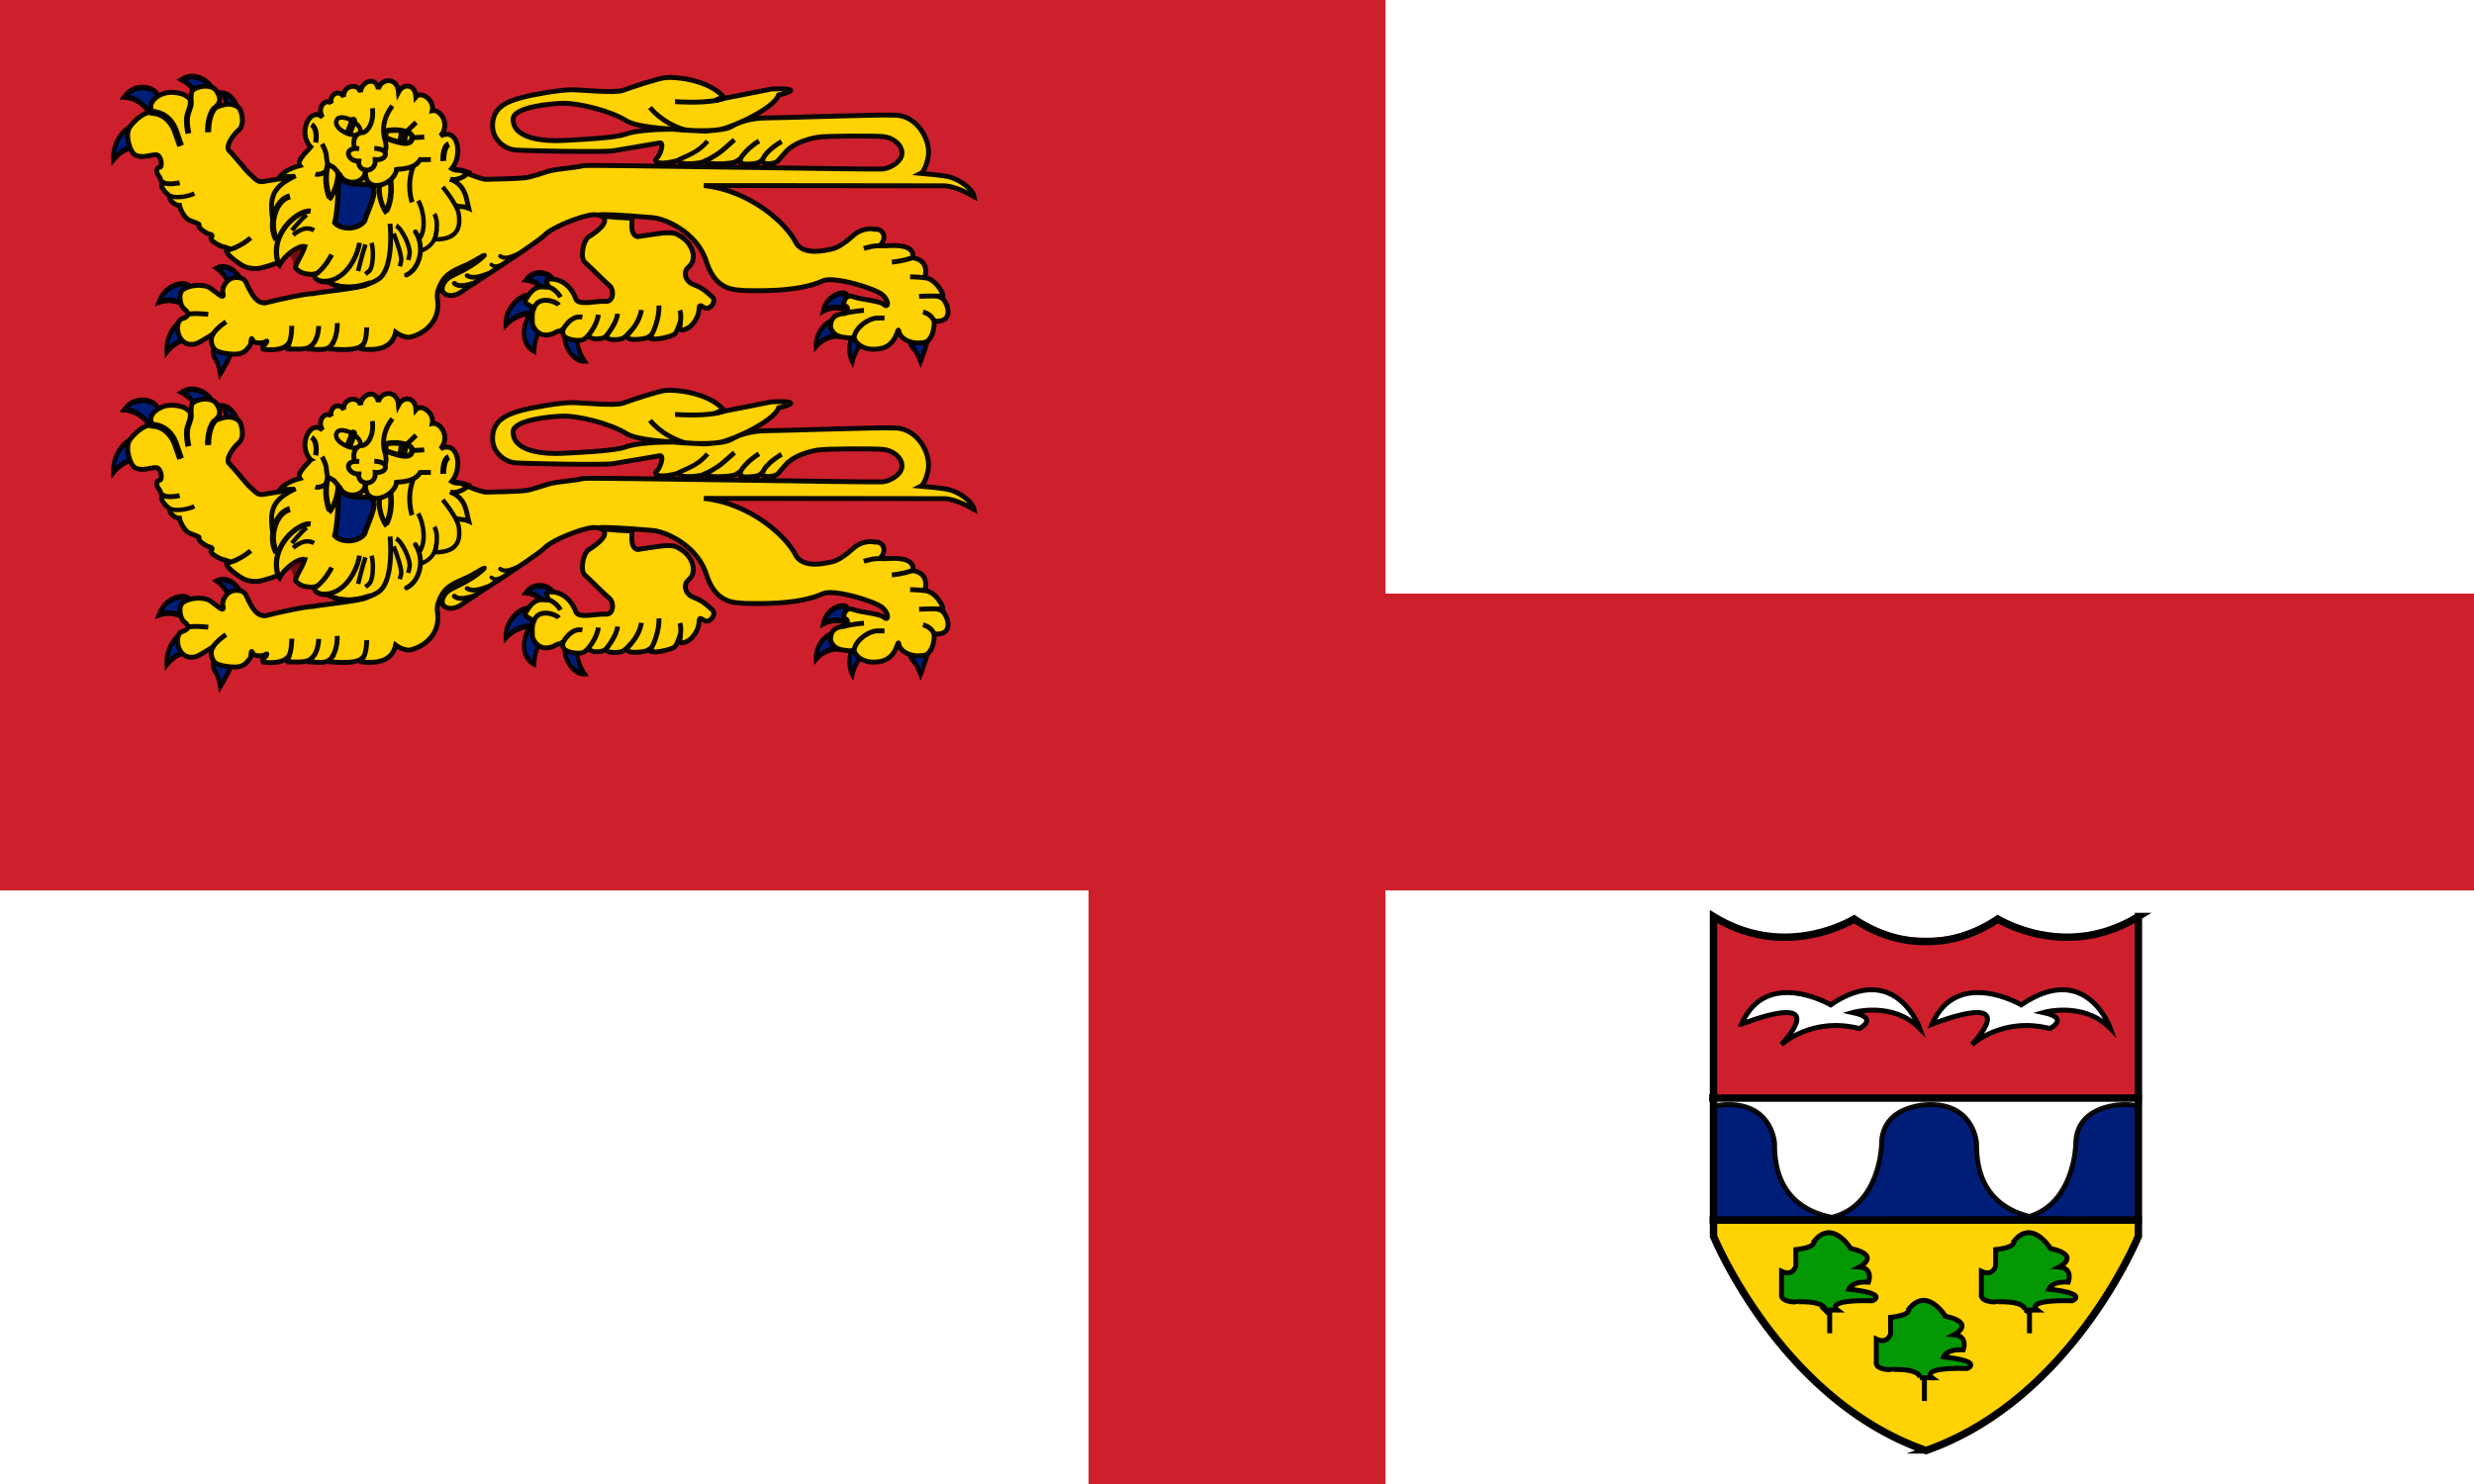 <svg xmlns="http://www.w3.org/2000/svg" width="1000" height="600" xml:space="preserve"><path fill="#FFF" d="M0 0h1000v600H0z"/><path fill="#CD202C" d="M440 0h120v600H440z"/><path fill="#CD202C" d="M0 240h1000v120H0z"/><path fill="#CD202C" d="M0 0h467.945v255.243H0z"/><g fill="#001D78" stroke="#000" stroke-width="1.075" stroke-opacity=".948"><path d="M149.419 138.972c-.807.892 1.405 4.851 4.824 4.751-2.231-2.448-1.994-5.296-1.994-5.296l-2.83.545zM140.928 134.687c-1.233.125-4.207 5.33.535 7.187.152-3.231 2.385-5.15 2.385-5.15l-2.452-1.446-.468-.591z" transform="matrix(1.587 0 0 2.136 -8.588 -161.088)"/><path d="M140.35 131.579c-1.198-.863-6.377 1.642-6.163 5.379 3.182-2.491 6.95-2.297 6.95-2.297l-.787-3.082zM146.338 128.556c-.085-1.172-4.589-2.527-6.954-.183 3.4.265 5.339 2.452 5.339 2.452l1.615-2.269zM237.166 139.463c-.081 1.072.32 1.447 1.089 2.05.771.602 1.642 2.394 1.642 2.394s2.467-4.718 1.849-5.351c-.616-.634-4.427.876-4.58.907zM224.119 137.507c-1.228-.162-3.55 3.74-1.617 6.415.971-3.1 3.626-4.45 3.626-4.45l-2.009-1.965zM218.132 136.331c-.955-.747-5.09 1.423-4.921 4.662 2.542-2.159 5.548-1.99 5.548-1.99l-.627-2.672zM221.267 131.326c-.659-.996-5.303-.175-6.222 2.949 3.131-1.287 5.928-.227 5.928-.227l.294-2.722z" transform="matrix(1.587 0 0 2.136 -8.588 -161.088)"/><path d="M66.263 129.134c.447-1.097-3.028-4.131-6.218-2.957 2.962 1.605 3.742 4.364 3.742 4.364l2.476-1.407zM52.944 135.986c-1.159-.988-6.025 1.826-5.735 6.081 2.968-2.815 6.555-2.567 6.555-2.567l-.82-3.514zM53.369 129.962c-.5-1.401-6.195-1.209-8.143 2.634 4.042-1.072 7.041.81 7.041.81l1.102-3.444zM59.171 141.33c-.312 1.036 0 1.478.624 2.218.623.739 1.091 2.662 1.091 2.662s3.432-4.141 2.964-4.88c-.467-.739-4.523 0-4.679 0z" transform="matrix(1.587 0 0 2.136 -7.596 -161.088)"/><path d="M45.66 93.717c0-1.478-5.461-3.026-8.603.025 4.191.21 6.397 2.903 6.397 2.903l2.206-2.928zM39.991 99.603c-1.159-.989-6.025 1.826-5.735 6.081 2.968-2.815 6.555-2.568 6.555-2.568l-.82-3.513zM59.814 93.205c.528-1.392-4.061-4.599-8.105-2.735 3.869 1.541 4.984 4.783 4.984 4.783l3.121-2.048zM66.291 98.29c.91-.798-.8-4.973-4.209-5.251 1.914 2.677 1.332 5.48 1.332 5.48l2.877-.229z" transform="matrix(1.587 0 0 2.136 -8.588 -161.088)"/></g><path fill="#FFD203" stroke="#000" stroke-width="1.98" stroke-opacity=".948" d="M125.548 59.368c-5.442-5.838-.063-16.484 4.815-11.943-2.555-4.357 1.623-7.807 3.52-5.624-.883-3.547 3.125-5.897 5.091-2.625-.706-3.956 5.238-6.27 6.779-1.948.103-3.888 5.913-6.957 7.195-1.263 1.131-4.382 7.608-4.957 8.145 1.271 1.89-3.623 6.745-3.357 7.026 1.904 2.099-2.474 7.524 1.229 6.601 5.605 3.35-.668 7.443 5.584 3.36 10.193 7.245-3.563 8.957 7.985 4.554 13.228 2.277 1.282 2.476.151 4.485 1.112 2.009.961 5.651 2.543 8.985 3.225 3.014 0 14.061-.32 16.321-.64 2.26-.32 5.349-1.409 9.04-2.563 3.865-1.155 9.455-1.198 14.556-2.34 4.042-.418 117.518 1.699 120.783 1.378 3.266-.321 8.028-3.213 7.777-6.737s-4.011-6.079-7.777-6.399c-3.766-.32-23.101-.32-26.616.32-3.516.64-8.538 2.241-11.048 4.485-1.206.717-3.201 3.428-4.891 5.212-1.582 1.23-6.049 1.412-6.049-.191 0-1.048-.376.201-1.473.607-1.426.823-7.852 1.048-7.568 0 .502-1.186-.032-1.559-1.724-.32-1.255.961-10.137 1.315-11.767.364.977-1.507.986-1.42-1.684-.182-1.689.684-8.687 1.219-9.189-.096-.067-1.037-.86-.529-1.848-.234-7.93 1.912-8.69-.301-7.435-1.263 1.256-.96 3.156-6.46 1.149-6.139-2.011.32-14.564 2.562-18.833 3.204-4.268.642-35.153 0-39.422-.319-4.268-.321-9.039-4.024-9.291-9.292-.447-8.45 7.031-10.573 11.55-11.855 4.521-1.282 15.819-3.204 20.338-3.204 4.52 0 17.412 1.474 20.928.192 3.515-1.28 14.189-4.861 17.206-5.125 4.451-.381 17.201 1.008 23.277 7.742-3.164 1.325-4.651 2.104-1.061.909 3.263-.641 17.276-3.333 20.54-4.037 11.301-.448 8.336 1.154 2.812 2.435-1.845 5.418-18.448 12.979-23.723 13.94-5.271.962-16.462.257-18.965-.163-2.512-.173-14.392-.721-18.717-3.304-6.989-4.369-19.901-7.241-25.562-7.142-5.297.098-20.404 1.561-20.338 6.408-.079 8.513 14.062 8.971 20.087 8.65 6.026-.32 21.092-.96 25.361-2.563 4.267-1.602 13.501-1.996 18.523-1.996s12.362 1.034 14.622.714c2.259-.321 7.532-.393 10.043-1.995 2.512-1.603 7.97-3.277 13.496-3.277 5.524 0 46.517-1.456 52.04-1.135 7.997-.051 13.648 8.005 13.743 14.857.047 3.203-1.656 7.938-3.103 8.672 2.481.21 8.691.855 10.738 1.25 3.847.702 10.082 4.611 10.796 8.169-2.922-1.635-7.637-4.105-11.884-4.375-.833.009-90.322-.138-97.35-.098 19.122 2.083 33.735 15.657 37.384 23.43 3.266 4.806 11.301 2.883 14.313 2.243 3.013-.641 6.529-3.525 9.041-5.768 2.512-2.242 6.438-2.811 8.21-2.242 3.903-.319 4.597 3.525 3.09 5.446-1.506 1.923.25 1.133 4.268 1.133 10.138-.113 7.976 4.955 7.976 4.955s6.999.39 5.051 7.899l.036.169c4.138.47 7.273 5.839 7.277 7.407-4.116.218-1.757-.417 0 1.185s4.319 8.697-2.009 8.97c-1.904-.004-1.638.059-1.638.059.446 2.241-.873 8.593-4.388 8.593-4.87.866-9.291-1.602-9.794-4.486-.502-2.882-.436 5.565-7.34 6.898-6.521 1.337-9.986-2.092-10.487-3.694-.503-1.603-.251-.321-2.761-.643-2.512-.32-5.678-.349-7.032-4.165 0-2.242.49-5.199 4.964-5.599 2.009-.32 2.57-2.731 1.062-3.052-1.506-.32-.25-5.126 3.015-3.845 3.265 1.282 10.796 1.602 12.555 3.205 1.758 1.6 2.261-1.282-.502-3.845-2.763-2.564-19.585-7.691-24.105-5.768-10.524 4.887-28.282 3.939-31.61 3.975-3.399-.458-11.247.66-15.344-11.023-3.329-11.928-15.979-17.821-21.752-18.462-28.491-2.473-26.943-.571-8.467.235-.138 2.227-.807 6.786 2.187 7.454 5.024-.641 12.838-2.44 15.671-1.067 2.874 1.393 6.052 3.708 6.834 8.315.011 1.13.251 3.204-2.01 5.125-2.26 1.922-1.255 5.767 2.261 7.049 3.515 1.281 5.023 2.882 7.282 4.806 2.26 1.921-1.004 5.768-3.014 4.486-2.008-1.282-2.008-1.282-2.26 1.281-.251 2.563-2.747 7.413-6.991 7.768-.89-.31-.644-1.636-.541-2.643.251-2.242-.849 2.786-2.162 4.181-.836.942-7.945 2.784-9.953 1.823.897-2.006.379-1.188-1.379-.225-1.715.629-10.97 1.816-6.845-2.254 1.07-1.482-1.471 1.851-2.872 2.433-1.177.676-6.669 1.092-6.669-.831-1.744 1.413-5.891 1.415-6.528.321-1.254-1.282-1.375.96-3.634 1.28s-7.163-.32-7.415-2.883c-.251-2.562.503-.961-2.259-.641-6.724 4.112-10.045-1.601-10.045-3.523s-.251-4.167.502-5.448c.753-1.28-4.678-1.668-3.013-4.191 1.872-3.086 3.838-5.348 7.532-4.78 1.758.32 1.506-.641.753-1.922-.753-1.28 2.008-1.921 5.273-.641 3.265 1.281 5.524 4.486 6.529 7.369 1.003 2.883 8.789.641 12.053.961 3.265.32 3.515-4.806 1.506-6.408-2.009-1.603-7.534-7.369-9.793-9.291-2.261-1.923-.754-8.651 1.255-10.254 11.693-7.287 5.273-9.612 1.002-8.97-4.268.64-15.237 4.687-18.752 8.211-3.516 3.524-30.829 20.798-33.338 22.72-2.512 1.923-6.163 2.389-7.669.147-1.507-2.244-2.512-.642-2.261 2.563 1.995 12.1-9.794 15.957-11.86 15.804-1.439-.135-3.5-.874-4.985-2.013-1.465 6.762-7.946 7.434-13.799 6.767-.09-.797 1.093-2.29.447-1.718-1.936 2.324-7.882 2.078-12.988 1.727-.34-1.415 1.76-3.128.756-2.167-1.714 2.974-4.661 2.441-9.437 2.126-.056-.626 2.213-2.724 1.156-1.47-2.09 2.108-6.445 1.449-9.823 1.5-.399-.472 1.747-3.784-.217-1.596-1.877 1.868-5.854 2.179-9.654 1.679-.676-1.575.792-1.591 1.195-2.58 1.004-1.601-.502 0-1.757 0s-3.014.321-3.767-1.281c-.753-1.602-.321 1.603-1.05 2.475-.729.757-1.552 2.535-4.063 3.174-2.512.641-8.732-.256-10.044-1.601-1.353-1.328-2.009-4.165-1.004-5.768 1.004-1.601-4.781 3.091-7.281 3.525-7.354 1.309-8.286-9.291-5.022-10.251 3.265-.962 2.761-2.563 1.003-3.845-1.757-1.282-2.762-6.41-.501-8.01 2.259-1.602 7.49-2.489 10.796-.642 1.935 1.226 6.078 5.426 5.273 2.242-.56-1.968.872-4.471 2.475-5.545 1.391-1.183 5.674-1.484 6.815 1.061 2.646 5.896 4.519 8.435 7.784 8.33 6.953-1.751 16.352-3.737 19.113-3.737 3.544-.776 22.306-2.472 22.306-4.074-11.252 3.591-15.802-1.056-17.056-.736-1.254.319-4.346-1.04-4.346-1.935 0-1.922 2.833-1.693-1.185-1.053-2.404-.182-4.547-.285-6.572-2.599-.332-1.182 2.66-5.246 3.746-8.661-2.593-.647-8.327 3.654-10.205 7.45-1.317-1.457-1.851-.134-6.555.925-2.219.891-5.83.572-7.838-.39-2.009-.961-9.877-6.458-6.072-7.167-1-.451-2.153-.71-2.912-.903-2.762-1.088-5.057-2.939-4.253-3.517.606-.682.483-1.222-.623-1.415-1.506-.32-5.216-2.814-4.265-3.778.286-.438-3.208-1.472-4.166-1.922-1.757-.961-3.519-4.296-3.769-5.897-1.621.144-5.077-2.681-3.516-3.525-2.64-1.807-4.885-4.779-3.126-5.742-1.54-1.119-.677-1.174-1.544-2.396-1.601-1.807-1.105-3.717.151-3.717 1.255 0 .753-5.126-1.506-5.126s-5.895 1.617-8.538 0c-2.174-1.532-4.018-8.331-2.01-11.215 2.01-2.882 6.026-6.087 8.036-5.767 2.01.32 1.004.96.502-1.923s2.835-5.049 5.022-5.767c2.65-1.117 7.785-.32 9.291.961s2.009 1.281 2.009-.961c0-1.576 1.939-2.397 3.667-2.81 2.874-.627 5.122.127 6.126 1.207 1.561 2.061 2.512 4.486.502 6.409-2.009 1.921-.266.293 3-.347 2.102-.641 5.895.185 6.542 2.27.872 2.242 1.506 6.088-.753 8.01-2.26 1.922-5.523 6.728-3.766 8.33 1.758 1.601 7.282 8.65 8.538 9.612 1.255.961 2.761 3.204 4.771 2.882 2.009-.32 4.269-.639 6.026-.961 6.976-1.293 10.008-1.275 1.055-1.012 2.01-2.619 6.332-4.079 8.158-4.541-1.608-2.231 4.345-6.942 4.345-7.583l.008.008z"/><path fill="#001D78" stroke="#000" stroke-width="2.085" stroke-opacity=".948" d="M137.249 71.097c3.351 5.391 11.341 2.157 13.403 4.314 2.062 2.157-2.002 9.669-3.292 13.983-2.977 3.714-9.609 3.473-12.049.715 1.313-5.152 1.422-16.137 1.679-16.495l.259-2.517z"/><path fill="none" stroke="#000" stroke-width="1.98" stroke-opacity=".948" d="M377.45 129.644c-1.092-2.788-4.369-3.485-4.369-3.485"/><g fill="none" stroke="#000" stroke-width="1.808" stroke-opacity=".948"><path d="M169.035 81.144c2.476 4.424 3.204 11.933.407 15.576M160.118 91.258c2.477 1.264 5.943 8.846 5.448 11.376l-.495 2.526M159.129 94.416c1.485 3.793 3.466 9.48 2.971 11.376l-.495 1.896M150.213 98.203c.991 3.792.495 10.113-.99 11.376l-1.487 1.264M147.733 98.838c-1.486 4.423-2.972 10.744-2.972 10.744M123.966 86.835c-2.477 1.896-5.943 6.32-5.943 6.32M126.933 93.154c-3.963-2.527-8.419 1.896-8.419 1.896"/></g><g fill="none" stroke="#000"><path stroke-width="2.371" d="M181.459 58.301c-2.612 1.094-2.227 6.802-2.227 6.802"/><path stroke-width="2.08" d="M125.914 50.355c2.788 1.815 1.673 7.26 1.673 7.26"/></g><path fill="#390000" fill-opacity=".599" d="M122.459 100.193c-1.065 2.956-2.821 5.243-2.542 7.078l-1.642-.689c1.288.422-1.465-4.779-2.131-3.798l1.541-1.036.357-.571.768-.353 3.649-.631z"/><g fill="none" stroke="#000" stroke-opacity=".948"><path stroke-width="1.98" d="M61.418 45.749c5.423.494 8.135 4.449 9.297 7.909s1.937 5.437 1.937 5.437M86.601 43.551c-3.099 3.459-2.711 9.886-2.711 9.886M177.099 117.44c1.912-6.259 5.497-7.669 9.982-9.716 4.645-1.743 11.713-7.014 7.342-3.181-4.371 3.835-10.677 6.275-12.862 7.67-2.187 1.395-3.552 4.502-2.437 5.925"/><path stroke-width="1.98" stroke-linecap="round" d="M167.924 93.739c4.097 6.273 1.565 15.006-3.625 17.446"/><path stroke-width="1.98" d="M181.896 72.394c6.651 2.546 6.58 8.273 7.538 11.816-2.345-1-3.656-.439-5.417-1.178"/><path stroke-width="1.68" d="M176.453 92.758c0 5.577-4.179 7.865-6.091 8.563"/><path stroke-width="1.98" d="M77.155 39.616c.547 3.137-.273 3.834-1.093 6.623-.819 2.788.273 7.669.273 7.669M355.989 99.423c-2.733-.349-6.829 1.046-6.829 1.046M368.687 104.227c-3.824 1.393-8.194 1.743-8.194 1.743M373.601 112.269c-3.278-.347-5.736-.347-5.736-.347M379.977 119.835c-3.277-.348-8.469 0-8.469 0M345.254 136.129c.82-4.183 6.25-7.534 9.254-7.534h3.004M340.743 126.882c3.279-1.046 8.468-1.394 8.468-1.394M119.484 71.046c-9.122 4.426-10.681 8.34-9.258 17.665"/><path stroke-width="1.966" d="M157.646 90.448c.531 4.979.846 18.885-4.734 22.439-5.58 3.555-12.566 3.974-18.02 2.268"/><path stroke-width="1.98" d="M145.298 98.161c-.547 4.893-5.872 17.079-16.245 15.405M308.288 64.541c1.367-3.835 7.648-7.321 7.648-7.321M299.151 64.339c2.732-4.532 7.648-7.32 7.648-7.32M285.822 64.756c4.15-2.306 5.316-3.215 6.68-4.403 1.47-1.327 4.37-3.834 4.37-3.834"/><path stroke-width="1.885" d="M274.242 64.62c3.041-1.463 5.394-2.324 7.43-3.712 2.553-1.653 4.321-3.888 4.321-3.888"/><path stroke-width="1.98" d="M276.731 52.516c-9.655-3.029-13.976-9.048-13.976-9.048M292.806 39.688c-6.396 2.458-19.396 1.394-19.942 1.394M128.234 110.429c3.279-2.44 5.858-7.466 5.858-7.466"/><path stroke-width="2.143" d="M125.563 85.371c-4.813-.698-16.988 9.025-13.061 21.115"/><path stroke-width="2.466" d="M117.202 79.363c-6.198 1.533-8.724 11.988-5.42 17.61"/><path stroke-width="1.808" d="M178.963 75.576c4.518 5.698 6.239 9.183 6.5 11.167.426 3.448.896 10.196-9.784 10.059.827-2.613 1.581-7.575-.128-10.258"/><path stroke-width="3.845" stroke-linecap="round" d="m163.131 53.901-.495 2.858"/><path stroke-width="3.119" stroke-linecap="round" d="M142.757 48.741c-.582 2.151-1.613 4.36-1.613 4.36"/><path stroke-width="1.98" d="M150.518 43.771c.775 6.426-2.324 9.886-4.261 9.886-1.938 0-4.1 2.398-2.911 6.255M158.612 42.783c-3.487 4.448-4.261 9.392-3.098 13.345 1.161 3.955.06 5.104.06 5.104M174.147 64.533h-4.261c-3.017 5.058-11.487 3.326-9.211 4.292"/><path stroke-width="1.98" d="M151.293 59.995c6.633.16 5.299 5.029.387 4.535.387 5.932-7.331 5.184-6.67.64-4.642.129-6.546-5.873.196-5.042"/><path stroke-width="1.98" d="M160.357 67.607c.273 6.624-12.919 11.84-12.646 1.731"/><path stroke-width="1.995" d="M147.692 69.278c-.278 4.88-7.597 5.993-10.094 1.81-1.943-2.789-2.969-3.838-4.356-4.187-1.387-.347-1.23-4.407-1.512-5.003-.168-.811-1.067-2.909-1.516-3.697"/><path stroke-width="1.98" d="M168.198 49.472c-3.279 3.136-3.552 3.486-3.552 3.486M171.477 55.394c-4.372.348-4.607.167-4.607.167"/><path stroke-width="2.243" d="M155.919 53.043c3.231-1.092 10.752-.175 10.644 2.367.004 3.12-2.94 3.31-10.71.358l.066-2.291v-.434z"/><path stroke-width="1.822" d="M145.724 53.367c.402-3.705-7.449-7.359-9.36-5.292-2.329 3.416 4.278 6.462 6.03 6.462 1.639 0 1.647.512 1.647.512"/><path stroke-width="1.98" d="M167.049 67.245c-2.971 7.583-.495 14.534-.495 14.534M131.886 69.136c-2.476 1.895-4.457 1.263-4.457 1.263"/><path stroke-width="2.084" d="M136.669 70.036c-.307 6.927-3.723 10.718-3.723 10.718"/><path stroke-width="2.301" d="M132.601 66.257c-2.096 7.548.574 13.533.574 13.533"/><path stroke-width="2.075" d="M153.34 75.093c-.497 6.853 3.025 11.168 3.025 11.168"/><path stroke-width="2.291" d="M157.782 72.569c1.203 7.742-1.585 12.671-1.585 12.671"/><path stroke-width="1.98" d="M182.607 68.205c.812.372 2.89.031 6.711 1.506-1.582 2.148-5.659 3.396-7.247 2.769M66.04 73.896c2.325.988 6.586 0 6.586 0"/><path stroke-width="1.801" d="M68.303 79.226c5.13 1.484 10.262-.988 10.262-.988"/><path stroke-width="1.98" d="M92.193 101.119c5.423-1.482 9.127-4.955 9.127-4.955M75.713 127.106c2.732-.698 8.469 0 8.469 0M85.896 135.344c1.64-2.788 5.464-5.229 5.464-5.229M116.571 139.058c1.366-1.742 1.366-7.32 1.366-7.32M126.537 139.014c2.174-2.286 2.293-7.195 2.293-7.195M134.458 138.885c2.186-3.835 1.828-8.266 1.828-8.266M146.865 139.311c1.365-2.091 1.365-6.97 1.365-6.97M235.398 128.246c-4.919-1.046-7.923 5.229-7.923 5.229M241.855 127.235c-.547 4.532-4.369 8.715-4.369 8.715M249.61 126.854c-.274 3.834-4.646 9.063-4.646 9.063M259.248 125.325c-.72 5.099-4.653 8.922-4.653 8.922M266.346 123.529c.273 4.531-2.186 11.504-3.825 12.897M274.813 125.461c.82 2.441 0 5.926 0 5.926M221.392 115.955c3.279.698 5.191 4.183 5.191 4.183M215.799 124.704c1.723-5.487 9.146-2.806 10.045-1.333"/><path stroke-width="1.98" stroke-linecap="round" d="M192.094 114.303c-4.701 1.478-6.904 1.58-8.44.273"/><path stroke-width="1.913" stroke-linecap="round" d="M197.328 110.661c-4.124 1.479-6.472 1.985-8.52.779"/><path stroke-width="1.56" stroke-linecap="round" d="M204.304 106.203c-2.742 1.479-4.304 1.985-5.665.779"/><path stroke-width="1.726" stroke-linecap="round" d="M209.143 102.769c-3.355 1.479-5.267 1.985-6.933.779"/><path stroke-width="1.98" d="M76.752 39.616c.547 3.137-.273 3.834-1.092 6.623-.819 2.788.287 7.749.287 7.749M87.136 43.551c-3.099 3.459-2.751 9.867-2.751 9.867"/><path stroke-width="2.003" d="M61.82 45.064c5.553.494 8.329 4.449 9.519 7.909a785.96 785.96 0 0 0 2.038 5.862"/></g><g fill="#001D78" stroke="#000" stroke-width="1.075" stroke-opacity=".948"><path d="M149.419 198.173c-.807.892 1.405 4.851 4.824 4.752-2.231-2.448-1.994-5.297-1.994-5.297l-2.83.545zM140.928 193.889c-1.233.125-4.207 5.33.535 7.187.152-3.231 2.385-5.15 2.385-5.15l-2.452-1.446-.468-.591z" transform="matrix(1.587 0 0 2.136 -8.588 -161.088)"/><path d="M140.35 190.78c-1.198-.863-6.377 1.642-6.163 5.379 3.182-2.491 6.95-2.297 6.95-2.297l-.787-3.082zM146.338 187.758c-.085-1.172-4.589-2.527-6.954-.183 3.4.265 5.339 2.452 5.339 2.452l1.615-2.269zM237.166 198.664c-.081 1.073.32 1.447 1.089 2.051.771.602 1.642 2.394 1.642 2.394s2.467-4.718 1.849-5.351c-.616-.635-4.427.875-4.58.906zM224.119 196.708c-1.228-.162-3.55 3.74-1.617 6.415.971-3.101 3.626-4.45 3.626-4.45l-2.009-1.965zM218.132 195.533c-.955-.747-5.09 1.423-4.921 4.662 2.542-2.159 5.548-1.99 5.548-1.99l-.627-2.672zM221.267 190.527c-.659-.996-5.303-.174-6.222 2.95 3.131-1.287 5.928-.227 5.928-.227l.294-2.723z" transform="matrix(1.587 0 0 2.136 -8.588 -161.088)"/><path d="M66.263 188.335c.447-1.097-3.028-4.131-6.218-2.957 2.962 1.605 3.742 4.364 3.742 4.364l2.476-1.407zM52.944 195.187c-1.159-.988-6.025 1.826-5.735 6.081 2.968-2.815 6.555-2.567 6.555-2.567l-.82-3.514zM53.369 189.164c-.5-1.401-6.195-1.209-8.143 2.634 4.042-1.073 7.041.81 7.041.81l1.102-3.444zM59.171 200.532c-.312 1.036 0 1.478.624 2.218.623.739 1.091 2.663 1.091 2.663s3.432-4.141 2.964-4.881c-.467-.739-4.523 0-4.679 0z" transform="matrix(1.587 0 0 2.136 -7.596 -161.088)"/><path d="M45.66 152.919c0-1.478-5.461-3.026-8.603.025 4.191.21 6.397 2.903 6.397 2.903l2.206-2.928zM39.991 158.804c-1.159-.989-6.025 1.826-5.735 6.081 2.968-2.815 6.555-2.568 6.555-2.568l-.82-3.513zM59.814 152.407c.528-1.392-4.061-4.599-8.105-2.735 3.869 1.541 4.984 4.783 4.984 4.783l3.121-2.048zM66.291 157.492c.91-.797-.8-4.973-4.209-5.251 1.914 2.677 1.332 5.48 1.332 5.48l2.877-.229z" transform="matrix(1.587 0 0 2.136 -8.588 -161.088)"/></g><path fill="#FFD203" stroke="#000" stroke-width="1.98" stroke-opacity=".948" d="M125.548 185.85c-5.442-5.838-.063-16.484 4.815-11.943-2.555-4.357 1.623-7.807 3.52-5.624-.883-3.547 3.125-5.897 5.091-2.625-.706-3.956 5.238-6.271 6.779-1.948.103-3.888 5.913-6.957 7.195-1.264 1.131-4.382 7.608-4.957 8.145 1.271 1.89-3.622 6.745-3.356 7.026 1.905 2.099-2.474 7.524 1.229 6.601 5.605 3.35-.668 7.443 5.584 3.36 10.193 7.245-3.563 8.957 7.985 4.554 13.228 2.277 1.282 2.476.151 4.485 1.112 2.009.96 5.651 2.543 8.985 3.225 3.014 0 14.061-.321 16.321-.64 2.26-.321 5.349-1.409 9.04-2.563 3.865-1.155 9.455-1.198 14.556-2.34 4.042-.418 117.518 1.699 120.783 1.378 3.266-.321 8.028-3.213 7.777-6.737-.251-3.524-4.011-6.079-7.777-6.399-3.766-.319-23.101-.319-26.616.321-3.516.639-8.538 2.241-11.048 4.485-1.206.718-3.201 3.428-4.891 5.212-1.582 1.23-6.049 1.412-6.049-.191 0-1.048-.376.201-1.473.607-1.426.822-7.852 1.047-7.568 0 .502-1.186-.032-1.559-1.724-.32-1.255.961-10.137 1.315-11.767.364.977-1.507.986-1.421-1.684-.182-1.689.684-8.687 1.219-9.189-.097-.067-1.036-.86-.528-1.848-.233-7.93 1.912-8.69-.301-7.435-1.263 1.256-.96 3.156-6.461 1.149-6.139-2.011.319-14.564 2.562-18.833 3.204-4.268.642-35.153 0-39.422-.32-4.268-.32-9.039-4.023-9.291-9.292-.447-8.45 7.031-10.573 11.55-11.855 4.521-1.281 15.819-3.204 20.338-3.204 4.52 0 17.412 1.474 20.928.192 3.515-1.28 14.189-4.861 17.206-5.125 4.451-.381 17.201 1.008 23.277 7.742-3.164 1.325-4.651 2.104-1.061.909 3.263-.641 17.276-3.333 20.54-4.037 11.301-.449 8.336 1.154 2.812 2.435-1.845 5.418-18.448 12.979-23.723 13.94-5.271.962-16.462.257-18.965-.163-2.512-.174-14.392-.721-18.717-3.304-6.989-4.369-19.901-7.241-25.562-7.142-5.297.098-20.404 1.561-20.338 6.408-.079 8.512 14.062 8.971 20.087 8.65 6.026-.32 21.092-.961 25.361-2.563 4.267-1.602 13.501-1.996 18.523-1.996s12.362 1.034 14.622.714c2.259-.32 7.532-.393 10.043-1.995 2.512-1.603 7.97-3.277 13.496-3.277 5.524 0 46.517-1.456 52.04-1.135 7.997-.05 13.648 8.005 13.743 14.857.047 3.203-1.656 7.938-3.103 8.672 2.481.21 8.691.855 10.738 1.25 3.847.702 10.082 4.611 10.796 8.169-2.922-1.635-7.637-4.105-11.884-4.375-.833.009-90.322-.139-97.35-.098 19.122 2.083 33.735 15.657 37.384 23.429 3.266 4.806 11.301 2.883 14.313 2.243 3.013-.641 6.529-3.525 9.041-5.768 2.512-2.242 6.438-2.811 8.21-2.242 3.903-.32 4.597 3.525 3.09 5.446-1.506 1.923.25 1.133 4.268 1.133 10.138-.113 7.976 4.954 7.976 4.954s6.999.39 5.051 7.9l.036.168c4.138.47 7.273 5.839 7.277 7.408-4.116.218-1.757-.417 0 1.185s4.319 8.697-2.009 8.97c-1.904-.004-1.638.059-1.638.059.446 2.241-.873 8.593-4.388 8.593-4.87.866-9.291-1.602-9.794-4.486-.502-2.882-.436 5.565-7.34 6.898-6.521 1.337-9.986-2.092-10.487-3.694-.503-1.603-.251-.321-2.761-.643-2.512-.32-5.678-.349-7.032-4.165 0-2.242.49-5.198 4.964-5.599 2.009-.32 2.57-2.731 1.062-3.052-1.506-.32-.25-5.126 3.015-3.845 3.265 1.282 10.796 1.602 12.555 3.205 1.758 1.6 2.261-1.282-.502-3.845-2.763-2.564-19.585-7.69-24.105-5.768-10.524 4.887-28.282 3.939-31.61 3.976-3.399-.458-11.247.66-15.344-11.023-3.329-11.927-15.979-17.821-21.752-18.462-28.491-2.473-26.943-.571-8.467.235-.138 2.227-.807 6.786 2.187 7.454 5.024-.641 12.838-2.44 15.671-1.067 2.874 1.392 6.052 3.708 6.834 8.315.011 1.129.251 3.204-2.01 5.125-2.26 1.923-1.255 5.768 2.261 7.05 3.515 1.28 5.023 2.882 7.282 4.806 2.26 1.921-1.004 5.768-3.014 4.486-2.008-1.282-2.008-1.282-2.26 1.282-.251 2.563-2.747 7.413-6.991 7.768-.89-.309-.644-1.635-.541-2.643.251-2.242-.849 2.786-2.162 4.181-.836.942-7.945 2.783-9.953 1.823.897-2.006.379-1.188-1.379-.225-1.715.629-10.97 1.816-6.845-2.254 1.07-1.482-1.471 1.851-2.872 2.433-1.177.676-6.669 1.092-6.669-.831-1.744 1.413-5.891 1.415-6.528.32-1.254-1.281-1.375.961-3.634 1.281-2.259.319-7.163-.32-7.415-2.883-.251-2.562.503-.961-2.259-.641-6.724 4.112-10.045-1.601-10.045-3.523 0-1.923-.251-4.167.502-5.448.753-1.281-4.678-1.668-3.013-4.191 1.872-3.086 3.838-5.348 7.532-4.78 1.758.32 1.506-.641.753-1.922s2.008-1.922 5.273-.641c3.265 1.281 5.524 4.486 6.529 7.369 1.003 2.883 8.789.641 12.053.961 3.265.32 3.515-4.806 1.506-6.408-2.009-1.603-7.534-7.369-9.793-9.291-2.261-1.923-.754-8.651 1.255-10.254 11.693-7.287 5.273-9.612 1.002-8.97-4.268.64-15.237 4.687-18.752 8.211-3.516 3.524-30.829 20.798-33.338 22.72-2.512 1.922-6.163 2.389-7.669.147-1.507-2.244-2.512-.641-2.261 2.563 1.995 12.1-9.794 15.957-11.86 15.804-1.439-.135-3.5-.874-4.985-2.014-1.465 6.763-7.946 7.434-13.799 6.767-.09-.797 1.093-2.29.447-1.718-1.936 2.324-7.882 2.078-12.988 1.726-.34-1.415 1.76-3.128.756-2.167-1.714 2.975-4.661 2.442-9.437 2.126-.056-.626 2.213-2.724 1.156-1.47-2.09 2.108-6.445 1.449-9.823 1.5-.399-.472 1.747-3.784-.217-1.596-1.877 1.868-5.854 2.179-9.654 1.679-.676-1.575.792-1.591 1.195-2.58 1.004-1.601-.502 0-1.757 0s-3.014.321-3.767-1.281-.321 1.603-1.05 2.475c-.729.757-1.552 2.534-4.063 3.174-2.512.641-8.732-.256-10.044-1.601-1.353-1.328-2.009-4.165-1.004-5.769 1.004-1.601-4.781 3.091-7.281 3.525-7.354 1.309-8.286-9.291-5.022-10.251 3.265-.962 2.761-2.563 1.003-3.845-1.757-1.282-2.762-6.409-.501-8.01 2.259-1.602 7.49-2.489 10.796-.641 1.935 1.226 6.078 5.426 5.273 2.242-.56-1.968.872-4.471 2.475-5.545 1.391-1.183 5.674-1.484 6.815 1.061 2.646 5.896 4.519 8.435 7.784 8.33 6.953-1.751 16.352-3.736 19.113-3.736 3.544-.776 22.306-2.473 22.306-4.074-11.252 3.591-15.802-1.056-17.056-.737-1.254.32-4.346-1.04-4.346-1.934 0-1.923 2.833-1.693-1.185-1.053-2.404-.182-4.547-.285-6.572-2.599-.332-1.182 2.66-5.246 3.746-8.661-2.593-.647-8.327 3.654-10.205 7.45-1.317-1.457-1.851-.134-6.555.926-2.219.891-5.83.571-7.838-.39-2.009-.961-9.877-6.458-6.072-7.167-1-.45-2.153-.71-2.912-.903-2.762-1.088-5.057-2.938-4.253-3.517.606-.682.483-1.222-.623-1.415-1.506-.32-5.216-2.814-4.265-3.778.286-.439-3.208-1.472-4.166-1.922-1.757-.961-3.519-4.296-3.769-5.897-1.621.144-5.077-2.681-3.516-3.525-2.64-1.806-4.885-4.779-3.126-5.741-1.54-1.119-.677-1.174-1.544-2.396-1.601-1.807-1.105-3.717.151-3.717 1.255 0 .753-5.126-1.506-5.126s-5.895 1.617-8.538 0c-2.174-1.532-4.018-8.331-2.01-11.215 2.01-2.882 6.026-6.087 8.036-5.768 2.01.321 1.004.961.502-1.922s2.835-5.049 5.022-5.767c2.65-1.117 7.785-.32 9.291.961s2.009 1.281 2.009-.961c0-1.576 1.939-2.397 3.667-2.811 2.874-.626 5.122.127 6.126 1.208 1.561 2.061 2.512 4.486.502 6.409-2.009 1.921-.266.293 3-.347 2.102-.641 5.895.185 6.542 2.27.872 2.242 1.506 6.088-.753 8.01-2.26 1.921-5.523 6.728-3.766 8.33 1.758 1.601 7.282 8.649 8.538 9.612 1.255.96 2.761 3.204 4.771 2.882 2.009-.32 4.269-.64 6.026-.961 6.976-1.293 10.008-1.276 1.055-1.012 2.01-2.619 6.332-4.079 8.158-4.541-1.608-2.231 4.345-6.942 4.345-7.583l.008.005z"/><path fill="#001D78" stroke="#000" stroke-width="2.085" stroke-opacity=".948" d="M137.249 197.579c3.351 5.391 11.341 2.157 13.403 4.314 2.062 2.157-2.002 9.67-3.292 13.983-2.977 3.714-9.609 3.473-12.049.715 1.313-5.152 1.422-16.137 1.679-16.495l.259-2.517z"/><path fill="none" stroke="#000" stroke-width="1.98" stroke-opacity=".948" d="M377.45 256.126c-1.092-2.788-4.369-3.486-4.369-3.486"/><g fill="none" stroke="#000" stroke-width="1.808" stroke-opacity=".948"><path d="M169.035 207.626c2.476 4.424 3.204 11.934.407 15.577M160.118 217.74c2.477 1.263 5.943 8.846 5.448 11.376l-.495 2.526M159.129 220.898c1.485 3.792 3.466 9.48 2.971 11.376l-.495 1.896M150.213 224.685c.991 3.792.495 10.113-.99 11.375l-1.487 1.264M147.733 225.32c-1.486 4.423-2.972 10.744-2.972 10.744M123.966 213.317c-2.477 1.897-5.943 6.32-5.943 6.32M126.933 219.636c-3.963-2.527-8.419 1.896-8.419 1.896"/></g><g fill="none" stroke="#000"><path stroke-width="2.371" d="M181.459 184.783c-2.612 1.094-2.227 6.802-2.227 6.802"/><path stroke-width="2.08" d="M125.914 176.838c2.788 1.815 1.673 7.26 1.673 7.26"/></g><path fill="#390000" fill-opacity=".599" d="M122.459 226.675c-1.065 2.956-2.821 5.242-2.542 7.078l-1.642-.689c1.288.422-1.465-4.779-2.131-3.798l1.541-1.037.357-.57.768-.354 3.649-.63z"/><g fill="none" stroke="#000" stroke-opacity=".948"><path stroke-width="1.98" d="M61.418 172.23c5.423.494 8.135 4.449 9.297 7.909s1.937 5.437 1.937 5.437M86.601 170.033c-3.099 3.459-2.711 9.886-2.711 9.886M177.099 243.922c1.912-6.259 5.497-7.669 9.982-9.716 4.645-1.743 11.713-7.014 7.342-3.181-4.371 3.835-10.677 6.275-12.862 7.67-2.187 1.395-3.552 4.502-2.437 5.925"/><path stroke-width="1.98" stroke-linecap="round" d="M167.924 220.221c4.097 6.274 1.565 15.007-3.625 17.447"/><path stroke-width="1.98" d="M181.896 198.875c6.651 2.546 6.58 8.274 7.538 11.816-2.345-1-3.656-.439-5.417-1.177"/><path stroke-width="1.68" d="M176.453 219.24c0 5.578-4.179 7.865-6.091 8.563"/><path stroke-width="1.98" d="M77.155 166.098c.547 3.137-.273 3.834-1.093 6.623-.819 2.788.273 7.669.273 7.669M355.989 225.905c-2.733-.349-6.829 1.046-6.829 1.046M368.687 230.709c-3.824 1.393-8.194 1.743-8.194 1.743M373.601 238.75c-3.278-.346-5.736-.346-5.736-.346M379.977 246.317c-3.277-.348-8.469 0-8.469 0M345.254 262.611c.82-4.183 6.25-7.534 9.254-7.534h3.004M340.743 253.364c3.279-1.046 8.468-1.394 8.468-1.394M119.484 197.528c-9.122 4.426-10.681 8.34-9.258 17.665"/><path stroke-width="1.966" d="M157.646 216.931c.531 4.979.846 18.885-4.734 22.439-5.58 3.555-12.566 3.974-18.02 2.268"/><path stroke-width="1.98" d="M145.298 224.643c-.547 4.892-5.872 17.079-16.245 15.405M308.288 191.023c1.367-3.835 7.648-7.321 7.648-7.321M299.151 190.821c2.732-4.531 7.648-7.32 7.648-7.32M285.822 191.239c4.15-2.306 5.316-3.215 6.68-4.403 1.47-1.327 4.37-3.834 4.37-3.834"/><path stroke-width="1.885" d="M274.242 191.102c3.041-1.464 5.394-2.324 7.43-3.712 2.553-1.653 4.321-3.888 4.321-3.888"/><path stroke-width="1.98" d="M276.731 178.999c-9.655-3.029-13.976-9.049-13.976-9.049M292.806 166.17c-6.396 2.458-19.396 1.394-19.942 1.394M128.234 236.912c3.279-2.44 5.858-7.466 5.858-7.466"/><path stroke-width="2.143" d="M125.563 211.854c-4.813-.698-16.988 9.025-13.061 21.115"/><path stroke-width="2.466" d="M117.202 205.846c-6.198 1.533-8.724 11.988-5.42 17.61"/><path stroke-width="1.808" d="M178.963 202.058c4.518 5.699 6.239 9.184 6.5 11.168.426 3.448.896 10.196-9.784 10.058.827-2.613 1.581-7.574-.128-10.258"/><path stroke-width="3.845" stroke-linecap="round" d="m163.131 180.384-.495 2.858"/><path stroke-width="3.119" stroke-linecap="round" d="M142.757 175.223c-.582 2.151-1.613 4.359-1.613 4.359"/><path stroke-width="1.98" d="M150.518 170.253c.775 6.426-2.324 9.886-4.261 9.886-1.938 0-4.1 2.397-2.911 6.254M158.612 169.265c-3.487 4.448-4.261 9.392-3.098 13.345 1.161 3.955.06 5.104.06 5.104M174.147 191.015h-4.261c-3.017 5.058-11.487 3.326-9.211 4.292"/><path stroke-width="1.98" d="M151.293 186.478c6.633.16 5.299 5.029.387 4.535.387 5.931-7.331 5.184-6.67.639-4.642.13-6.546-5.872.196-5.041"/><path stroke-width="1.98" d="M160.357 194.089c.273 6.623-12.919 11.84-12.646 1.731"/><path stroke-width="1.995" d="M147.692 195.761c-.278 4.88-7.597 5.993-10.094 1.81-1.943-2.789-2.969-3.838-4.356-4.187-1.387-.347-1.23-4.407-1.512-5.003-.168-.812-1.067-2.909-1.516-3.697"/><path stroke-width="1.98" d="M168.198 175.955c-3.279 3.136-3.552 3.485-3.552 3.485M171.477 181.876c-4.372.348-4.607.167-4.607.167"/><path stroke-width="2.243" d="M155.919 179.525c3.231-1.092 10.752-.175 10.644 2.367.004 3.12-2.94 3.31-10.71.358l.066-2.291v-.434z"/><path stroke-width="1.822" d="M145.724 179.849c.402-3.705-7.449-7.359-9.36-5.292-2.329 3.416 4.278 6.462 6.03 6.462 1.639 0 1.647.512 1.647.512"/><path stroke-width="1.98" d="M167.049 193.728c-2.971 7.582-.495 14.534-.495 14.534M131.886 195.618c-2.476 1.895-4.457 1.263-4.457 1.263"/><path stroke-width="2.084" d="M136.669 196.519c-.307 6.926-3.723 10.718-3.723 10.718"/><path stroke-width="2.301" d="M132.601 192.739c-2.096 7.548.574 13.533.574 13.533"/><path stroke-width="2.075" d="M153.34 201.575c-.497 6.853 3.025 11.167 3.025 11.167"/><path stroke-width="2.291" d="M157.782 199.051c1.203 7.742-1.585 12.671-1.585 12.671"/><path stroke-width="1.98" d="M182.607 194.688c.812.372 2.89.031 6.711 1.506-1.582 2.147-5.659 3.396-7.247 2.769M66.04 200.378c2.325.988 6.586 0 6.586 0"/><path stroke-width="1.801" d="M68.303 205.708c5.13 1.484 10.262-.988 10.262-.988"/><path stroke-width="1.98" d="M92.193 227.601c5.423-1.482 9.127-4.956 9.127-4.956M75.713 253.589c2.732-.698 8.469 0 8.469 0M85.896 261.826c1.64-2.788 5.464-5.229 5.464-5.229M116.571 265.54c1.366-1.742 1.366-7.32 1.366-7.32M126.537 265.497c2.174-2.286 2.293-7.195 2.293-7.195M134.458 265.368c2.186-3.835 1.828-8.266 1.828-8.266M146.865 265.793c1.365-2.091 1.365-6.971 1.365-6.971M235.398 254.729c-4.919-1.046-7.923 5.229-7.923 5.229M241.855 253.718c-.547 4.531-4.369 8.715-4.369 8.715M249.61 253.336c-.274 3.835-4.646 9.063-4.646 9.063M259.248 251.807c-.72 5.099-4.653 8.922-4.653 8.922M266.346 250.011c.273 4.531-2.186 11.503-3.825 12.896M274.813 251.944c.82 2.441 0 5.926 0 5.926M221.392 242.438c3.279.698 5.191 4.183 5.191 4.183M215.799 251.186c1.723-5.487 9.146-2.806 10.045-1.334"/><path stroke-width="1.98" stroke-linecap="round" d="M192.094 240.785c-4.701 1.478-6.904 1.581-8.44.273"/><path stroke-width="1.913" stroke-linecap="round" d="M197.328 237.144c-4.124 1.478-6.472 1.985-8.52.779"/><path stroke-width="1.56" stroke-linecap="round" d="M204.304 232.685c-2.742 1.479-4.304 1.985-5.665.779"/><path stroke-width="1.726" stroke-linecap="round" d="M209.143 229.251c-3.355 1.479-5.267 1.985-6.933.779"/><path stroke-width="1.98" d="M76.752 166.098c.547 3.137-.273 3.834-1.092 6.623-.819 2.788.287 7.749.287 7.749M87.136 170.033c-3.099 3.459-2.751 9.867-2.751 9.867"/><path stroke-width="2.003" d="M61.82 171.547c5.553.494 8.329 4.449 9.519 7.909a785.96 785.96 0 0 0 2.038 5.862"/></g><path fill="#CD202C" d="M863.74 370.564v73.404H693.219v-73.385c24.57 13.012 47.384 4.737 55.117 1.121.42-.206.814-.395 1.154-.56 3.724 2.285 14.788 8.271 28.975 8.021 14.187.25 25.305-5.735 29.029-8.021.34.165.682.354 1.101.56 7.761 3.617 30.55 11.892 55.145-1.14z"/><path fill="#FFF" stroke="#000" stroke-width="2" stroke-miterlimit="10" d="M703.902 414.1s36.714-14.877 16.171 8.223c0 0 12.237-11.372 31.466-6.469 0 0 8.305-4.135-2.623-6.468 0 0 16.169-4.701 27.097 6.468 0 0-9.616-27.598-36.056-9.586 0 0-26.004-15.268-36.055 7.832zM780.946 414.098s36.714-14.875 16.172 8.223c0 0 12.237-11.37 31.467-6.47 0 0 8.304-4.134-2.623-6.465 0 0 16.168-4.703 27.095 6.465 0 0-9.615-27.595-36.055-9.585 0 0-26.005-15.266-36.056 7.832z"/><path fill="#FFF" d="M693.219 443.969H863.74v49.335H693.219z"/><path fill="#001D78" stroke="#000" stroke-width="2" stroke-opacity=".948" d="M858.775 446.589s-19.749-.45-19.749 16.155c0 0-.51 23.544-18.729 29.072-9.913-2.381-21.659-9.442-21.354-29.517 0 0-.869-15.711-18.63-15.711 0 0-19.774-.45-19.774 16.155 0 0-.509 24.709-20.107 29.442-10.217-1.957-23.441-8.599-23.136-29.887 0 0-.839-15.711-18.629-15.711 0 0-2.674-.051-6.064.69v45.652l43.754-.075c-.918.075-1.859.124-2.83.124l13.379-.025h.333c1.097.025 2.064.025 2.801 0h.026l64.728-.099 12.204-.023h6.65s-.662.071-1.833.122l32.542-.051V447.18c-1.633-.371-3.49-.591-5.582-.591z"/><path fill="#FFD203" d="M692.338 492.207v7.563s26.667 65.521 85.142 86.431c.235.094.472.188.735.259.261-.071.496-.165.732-.259 58.477-20.909 85.145-86.431 85.145-86.431v-7.563H692.338z"/><path fill="#049904" stroke="#000" stroke-width="2" d="M776.013 557.046h4.934s-5.751-4.229 14.179-3.758c0 0 7.109-2.819-9.557-4.698 0 0 1.168-3.29 7.984-2.82 0 0 2.096-5.637-3.671-6.106 0 0 9.136-4.699-3.56-7.519 0 0-7.455-12.217-14.796-2.819 0 0 1.049 2.352-7.342 3.29v6.577s-1.051 4.433-5.77 2.217v9.06s-1.045 2.821 4.722 3.29c.001-.001 12.64-.943 12.877 3.286z"/><path fill="none" stroke="#000" stroke-width="2" d="M777.855 557.046v9.397"/><path fill="#049904" stroke="#000" stroke-width="2" d="M737.722 529.662h4.935s-5.751-4.229 14.179-3.758c0 0 7.109-2.819-9.557-4.698 0 0 1.168-3.29 7.985-2.819 0 0 2.093-5.638-3.674-6.107 0 0 9.138-4.699-3.56-7.519 0 0-7.453-12.217-14.795-2.819 0 0 1.049 2.352-7.342 3.29v6.577s-1.049 4.433-5.77 2.217v9.06s-1.044 2.821 4.723 3.29c.001-.001 12.64-.942 12.876 3.286z"/><path fill="none" stroke="#000" stroke-width="2" d="M739.565 529.662v9.398"/><path fill="#049904" stroke="#000" stroke-width="2" d="M818.484 529.662h4.935s-5.752-4.229 14.179-3.758c0 0 7.108-2.819-9.557-4.698 0 0 1.168-3.29 7.984-2.819 0 0 2.094-5.638-3.672-6.107 0 0 9.137-4.699-3.56-7.519 0 0-7.454-12.217-14.797-2.819 0 0 1.051 2.352-7.341 3.29v6.577s-1.049 4.433-5.769 2.217v9.06s-1.045 2.821 4.722 3.29c.001-.001 12.641-.942 12.876 3.286z"/><path fill="none" stroke="#000" stroke-width="2" d="M820.329 529.662v9.398"/><path fill="none" stroke="#000" stroke-width="3" stroke-miterlimit="10" d="M864.357 370.564v129.209s-26.667 65.521-85.142 86.43a6.52 6.52 0 0 1-.734.262 6.714 6.714 0 0 1-.736-.262c-58.473-20.909-85.142-86.43-85.142-86.43V370.564c24.807 15.248 47.935 5.754 55.748 1.644.42-.234.789-.445 1.129-.634 3.723 2.584 14.813 9.352 29.001 9.067 14.187.284 25.279-6.483 29.002-9.067.341.188.706.399 1.126.634 7.814 4.11 30.917 13.605 55.748-1.644z"/><path fill="none" stroke="#000" stroke-width="3" d="M691.026 493.304h174.703M690.873 443.969h174.856"/></svg>